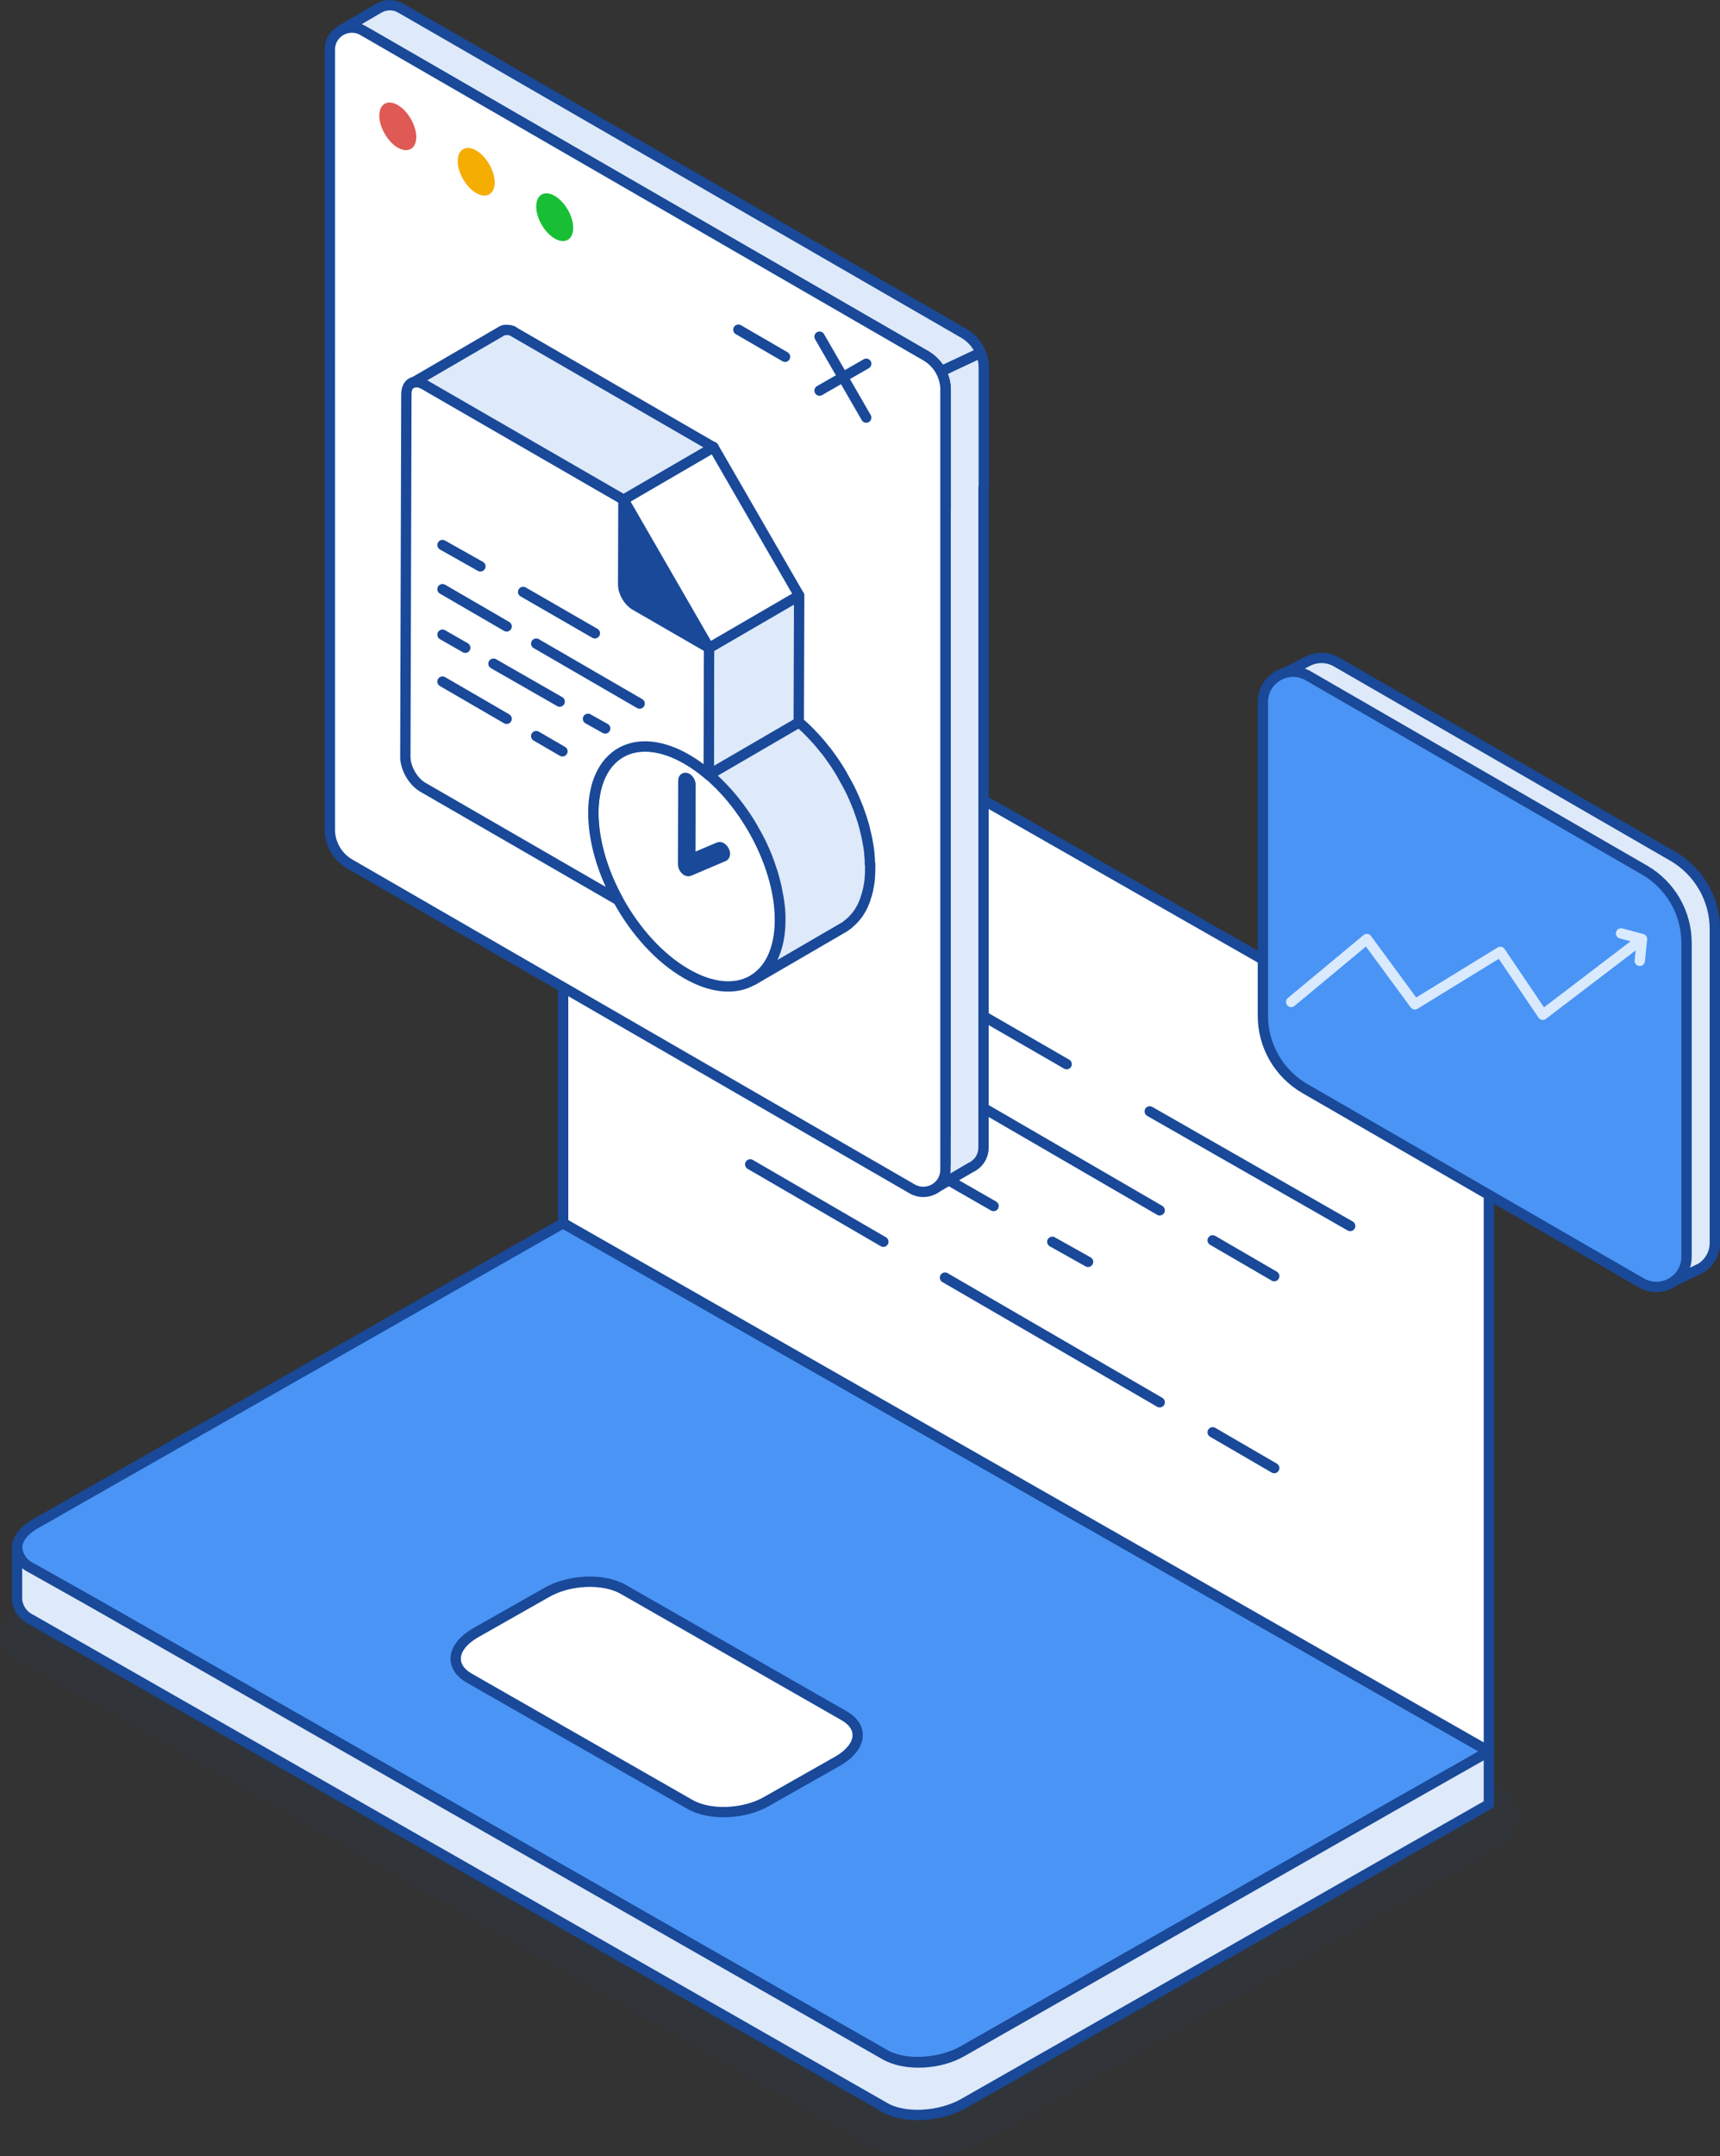 <?xml version="1.0" encoding="UTF-8"?><svg id="Layer_1" xmlns="http://www.w3.org/2000/svg" width="200.03" height="250.6" viewBox="0 0 200.03 250.6"><rect x="0" y="0" width="200.03" height="250.6" fill="#333333" stroke="none"/><defs><style>.cls-1{fill:#f4ad00;}.cls-1,.cls-2,.cls-3,.cls-4{stroke-width:0px;}.cls-5{stroke:#d9eaff;}.cls-5,.cls-6,.cls-7,.cls-8,.cls-9,.cls-10{stroke-linecap:round;stroke-linejoin:round;stroke-width:1.2px;}.cls-5,.cls-10{fill:none;}.cls-2{fill:#18bf34;}.cls-6,.cls-7,.cls-8,.cls-9,.cls-10{stroke:#194998;}.cls-6,.cls-3{fill:#194998;}.cls-7{fill:#dee9f9;}.cls-8{fill:#fff;}.cls-9{fill:#4a94f5;}.cls-3{opacity:.07;}.cls-4{fill:#df5a55;}</style></defs><path class="cls-3" d="m106.95,250.6c-2.45,0-4.7-.56-6.51-1.6L14.7,200.07l-12.67-7.12c-6.71-4.35,5.1-9.53,8.41-11.34l58.27-34.36,105.71,60.28c2.78,1.59,2.78,5.6-.01,7.18l-13.1,7.42-46.62,26.57c-2.25,1.22-5,1.9-7.73,1.9Z"/><g id="Group_4775"><path id="Path_5301" class="cls-9" d="m173.15,203.57l-11.08,6.28-50.12,28.56c-2.7,1.47-6.76,1.74-9.05.4L10.49,186.09l-6.89-3.87c-.9-.42-1.52-1.28-1.62-2.27,0-1.06.81-2.13,2.3-2.93l61.2-34.84,107.67,61.4Z"/><path id="Path_5303" class="cls-8" d="m80.22,209.72l-25.67-14.68c-2.3-1.34-2.03-3.61.68-5.21l8.24-4.67c2.7-1.6,6.75-1.74,9.05-.4l25.67,14.68c2.3,1.34,2.03,3.6-.68,5.21l-8.24,4.67c-2.7,1.6-6.76,1.73-9.05.4Z"/><path id="Path_5304" class="cls-7" d="m173.15,203.57v6.15l-61.2,34.84c-2.7,1.47-6.76,1.74-9.05.4L3.6,188.23c-.9-.42-1.52-1.28-1.62-2.27v-6.01c.11.99.72,1.85,1.62,2.27l6.89,3.87,92.41,52.73c2.3,1.34,6.35,1.2,9.05-.4l50.12-28.56,11.08-6.28Z"/></g><path class="cls-8" d="m173.15,203.57v-73.06c0-2.46-1.31-4.74-3.45-5.96l-99-56.46c-2.32-1.32-5.21.35-5.21,3.03v71.04l107.67,61.4Z"/><g id="Group_4779"><path id="Path_5312" class="cls-10" d="m133.71,129.18l23.31,13.32"/><path id="Path_5313" class="cls-10" d="m106.73,113.7l17.32,9.99"/><path id="Path_5314" class="cls-10" d="m87.25,102.38l9.16,5.16"/><path id="Path_5315" class="cls-10" d="m141.03,144.17l7.16,4.16"/><path id="Path_5316" class="cls-10" d="m109.9,126.19l24.97,14.49"/><path id="Path_5317" class="cls-10" d="m87.25,113.03l15.48,8.99"/><path id="Path_5318" class="cls-10" d="m141.03,166.48l7.16,4.16"/><path id="Path_5319" class="cls-10" d="m109.9,148.5l24.97,14.49"/><path id="Path_5320" class="cls-10" d="m87.25,135.34l15.48,8.99"/><path id="Path_5321" class="cls-10" d="m122.38,144.34l4.16,2.33"/><path id="Path_5322" class="cls-10" d="m99.57,131.02l15.98,9.16"/><path id="Path_5323" class="cls-10" d="m87.25,124.02l5.49,3.16"/></g><path class="cls-7" d="m114.06,41l-4.63,2.17c-.08-.14-.16-.27-.25-.4-.09-.17-.22-.34-.37-.48-.12-.15-.27-.3-.42-.42-.15-.15-.31-.28-.48-.37-.08-.07-.15-.12-.23-.16L42.76,3.87l-.57-.33c-.21-.12-.42-.21-.63-.26-.6-.17-1.22-.1-1.74.15l4.1-2.4.09-.05c.75-.46,1.73-.53,2.6-.03,0,0,0,0,0,0l2.28,1.31,63.21,36.49c.89.52,1.57,1.32,1.96,2.24Z"/><path class="cls-7" d="m114.38,56.67v.07h0v76.64c0,1.09-.65,1.95-1.52,2.34l-4.25,2.49-1.91-3.88,3.26-2.25V59.26l.02.02v-13.95c0-.76-.19-1.49-.55-2.15l4.63-2.18c.23.55.35,1.14.35,1.75v13.95l-.03-.02Z"/><path class="cls-7" d="m109.98,45.32v13.96l-.03-.02v76.02l-64.86-37.44c-1.42-.82-2.3-2.36-2.3-3.99V15.37l-.03-.02V3.87l64.92,37.48c.08.04.15.09.23.16.17.09.33.21.48.37.15.12.3.27.42.42.15.15.27.31.37.48.52.74.8,1.62.8,2.54Z"/><path class="cls-8" d="m109.95,45.33v90.64c0,1.97-2.12,3.2-3.85,2.23l-65.43-37.78c-1.42-.82-2.31-2.36-2.31-3.99V5.77c0-1.74,1.65-2.89,3.21-2.48.21.05.42.14.63.26l.57.33,64.89,37.48c.09.05.17.1.26.16.17.11.33.23.48.37.15.13.29.28.42.42.14.15.26.31.37.48.49.74.77,1.63.77,2.55Z"/><path class="cls-10" d="m95.31,39.13l5.43,9.41"/><path class="cls-10" d="m100.74,42.28l-5.43,3.12"/><path class="cls-10" d="m85.87,38.32l5.43,3.15"/><path class="cls-1" d="m55.38,17.49c-1.18-.68-2.15-.13-2.15,1.23s.97,3.04,2.15,3.72c1.18.68,2.15.13,2.15-1.23s-.97-3.04-2.15-3.72Z"/><path class="cls-2" d="m66.03,27.88c.84-.49.84-2.06,0-3.51-.84-1.45-2.2-2.24-3.04-1.76-.84.49-.84,2.06,0,3.51.84,1.45,2.2,2.24,3.04,1.76Z"/><path class="cls-4" d="m46.26,12.21c-1.18-.68-2.15-.13-2.15,1.23s.97,3.04,2.15,3.72c1.18.68,2.15.13,2.15-1.23s-.97-3.04-2.15-3.72Z"/><path class="cls-8" d="m90.7,106.97c-.02,6.88-4.89,9.66-10.88,6.2-3.14-1.81-5.96-4.97-7.93-8.56-1.79-3.26-2.89-6.88-2.88-10.16.02-6.88,4.89-9.66,10.88-6.2.87.5,1.72,1.11,2.54,1.81,4.76,4.06,8.29,11.04,8.27,16.91Z"/><path class="cls-6" d="m79.88,90.46c.23.13.42.46.42.73l-.02,8.7,3.32-1.41c.08-.03.18-.02.28.04.12.07.23.19.32.35.15.29.13.59-.04.66l-4.02,1.71c-.08.03-.18.01-.28-.04-.06-.04-.12-.08-.17-.14-.15-.17-.25-.39-.25-.58l.03-9.77c0-.27.19-.37.42-.24Z"/><path class="cls-7" d="m101.16,100.4s0-.02,0-.03c0-.07,0-.14,0-.21,0-.09,0-.19-.01-.28,0-.02,0-.04,0-.05,0-.08-.01-.15-.02-.23,0-.08-.01-.16-.02-.25,0-.02,0-.05,0-.07,0-.08-.02-.16-.03-.24,0-.07-.02-.15-.02-.22,0-.03,0-.06-.01-.09-.01-.08-.02-.17-.04-.25,0-.07-.02-.13-.03-.2,0-.04-.01-.07-.02-.11-.01-.09-.03-.18-.05-.27-.01-.06-.02-.12-.03-.18,0-.04-.02-.08-.02-.12-.02-.09-.04-.18-.06-.27-.01-.06-.02-.11-.03-.17,0-.04-.02-.08-.03-.13-.02-.09-.04-.19-.07-.28-.01-.06-.02-.11-.04-.17-.01-.04-.02-.09-.03-.13-.02-.09-.05-.19-.07-.28-.01-.05-.03-.11-.04-.16-.01-.04-.03-.09-.04-.13-.03-.1-.05-.19-.08-.29-.02-.05-.03-.11-.05-.16-.01-.05-.03-.09-.04-.13-.03-.09-.06-.18-.09-.27-.02-.05-.03-.1-.05-.15-.02-.05-.03-.1-.05-.15-.03-.09-.06-.18-.09-.26-.02-.05-.03-.09-.05-.14-.02-.06-.04-.11-.06-.17-.03-.08-.06-.16-.09-.25-.02-.04-.03-.08-.05-.12-.03-.06-.05-.13-.08-.19-.03-.08-.06-.16-.09-.23-.01-.03-.03-.06-.04-.1-.03-.08-.07-.15-.1-.23-.03-.07-.06-.15-.09-.22,0-.02-.02-.04-.03-.07-.04-.09-.08-.17-.12-.26-.03-.08-.07-.15-.1-.23,0-.02-.01-.03-.02-.05-.04-.09-.08-.17-.13-.26-.04-.08-.08-.17-.12-.25,0-.01-.01-.02-.02-.04-.03-.05-.05-.1-.08-.15-.07-.14-.14-.28-.22-.42-.01-.02-.02-.05-.04-.07-.02-.03-.03-.06-.05-.09-.15-.28-.3-.55-.46-.82,0,0,0-.01,0-.02,0,0,0,0,0,0-.12-.21-.25-.42-.38-.63-.04-.06-.08-.12-.12-.19-.1-.15-.19-.3-.29-.45-.02-.04-.05-.08-.07-.11-.01-.02-.03-.04-.04-.06-.19-.28-.38-.55-.58-.82-.02-.02-.03-.04-.05-.07-.03-.04-.05-.07-.08-.11-.1-.13-.19-.25-.29-.38-.03-.04-.06-.08-.1-.12-.02-.02-.04-.05-.06-.07-.08-.1-.16-.2-.24-.3-.04-.05-.08-.1-.13-.16-.01-.02-.03-.03-.04-.05-.07-.09-.15-.17-.22-.26-.05-.06-.1-.12-.15-.17-.01-.01-.02-.03-.03-.04-.08-.09-.16-.18-.24-.26-.05-.06-.1-.11-.15-.17,0,0-.02-.02-.03-.03-.09-.09-.17-.18-.26-.27-.05-.05-.1-.11-.15-.16,0,0-.01-.01-.02-.02-.15-.15-.29-.29-.44-.44,0,0,0,0,0,0,0,0,0,0-.01-.01-.15-.14-.29-.28-.44-.41,0,0-.01-.01-.02-.02-.13-.12-.27-.24-.4-.35l-10.47,6.09c.14.12.28.24.42.37.15.14.3.28.45.42,0,0,0,0,0,0,.15.14.3.29.45.44.05.06.11.11.16.17.09.09.18.18.27.28.06.07.12.13.18.2.08.09.16.17.24.26.06.07.12.14.19.21.07.09.15.17.22.26.06.07.11.13.17.2.08.1.16.2.24.3.05.06.1.13.15.19.1.13.19.25.29.38.04.06.09.11.13.17.2.27.39.54.58.82.04.06.08.12.12.17.1.15.2.3.29.45.04.06.08.12.12.19.13.21.26.42.38.63,0,0,0,.01.01.02.16.27.31.54.46.82.03.05.06.11.09.16.07.14.15.28.22.42.03.06.06.12.1.19.04.08.08.17.12.25.05.1.1.2.15.31.04.08.07.15.1.23.05.11.1.21.15.32.03.07.06.15.09.22.05.11.09.22.14.33.03.08.06.16.09.23.04.11.08.21.12.32.03.08.06.16.09.25.04.1.08.2.11.31.03.09.06.18.09.26.03.1.07.2.1.3.03.09.06.18.09.27.03.1.06.2.09.29.03.09.06.19.08.28.03.1.05.2.08.29.03.09.05.19.07.28.02.1.05.2.07.29.02.09.04.19.07.28.02.1.04.2.06.3.02.09.04.18.05.27.02.1.04.2.06.3.02.09.03.18.05.27.02.1.03.2.05.3.01.08.02.17.04.25.01.1.03.21.04.31,0,.08.02.16.03.24.01.11.02.21.03.32,0,.08.01.15.02.23,0,.11.01.22.02.33,0,.07,0,.14.01.21,0,.18,0,.35,0,.52,0,.2,0,.4-.01.6,0,.06,0,.11-.01.17,0,.13-.02.27-.03.4,0,.08-.02.15-.02.22-.01.11-.02.22-.04.33-.01.08-.02.16-.04.24-.02.1-.03.2-.05.3-.02.09-.03.17-.05.26-.02.09-.04.17-.06.26-.02.1-.05.2-.08.3-.02.08-.04.15-.07.23-.04.12-.07.23-.11.34-.02.06-.04.12-.07.18-.07.19-.15.37-.23.55-.06.14-.13.27-.2.4,0,0,0,0,0,0-.07.13-.15.25-.22.38-.02.02-.03.05-.05.07-.06.09-.12.18-.19.27-.03.03-.05.07-.08.1-.06.08-.12.15-.19.23-.02.03-.05.06-.07.08-.09.1-.18.19-.27.28-.01.01-.03.02-.04.04-.08.08-.16.15-.25.22-.03.03-.06.05-.09.08-.07.06-.15.11-.22.17-.03.02-.06.05-.09.07-.11.07-.21.14-.32.21l10.47-6.09c.11-.06.22-.13.32-.21.03-.02.06-.04.09-.07.08-.05.15-.11.22-.17.03-.03.06-.05.09-.08.08-.07.17-.14.25-.22.01-.01.03-.02.04-.04.09-.09.18-.19.27-.28.02-.03.05-.06.07-.08.06-.07.13-.15.19-.23.03-.03.05-.07.08-.1.06-.09.13-.17.19-.27.02-.02.03-.05.05-.07,0,0,.01-.01.01-.02.07-.11.14-.23.21-.35,0,0,0,0,0,0,.07-.12.13-.25.2-.38,0,0,0-.01,0-.02.08-.18.16-.36.23-.55,0-.02.01-.03.02-.05.02-.04.03-.09.04-.14.04-.11.08-.23.11-.34,0-.03.02-.06.03-.09.01-.04.02-.09.04-.14.03-.1.05-.2.08-.3,0-.04.02-.08.03-.12.01-.04.02-.09.03-.14.02-.09.04-.17.05-.26,0-.04.02-.09.03-.13,0-.05.02-.11.02-.16.01-.08.02-.16.04-.24,0-.04.01-.08.02-.12,0-.07.01-.14.02-.21,0-.07.02-.15.02-.22,0-.03,0-.06,0-.09,0-.1.01-.2.02-.31,0-.05,0-.11.01-.16,0-.01,0-.03,0-.04,0-.17.01-.35.01-.52,0-.01,0-.02,0-.03,0-.16,0-.33,0-.49Z"/><polygon class="cls-7" points="82.46 75.31 92.94 69.22 92.89 83.97 82.42 90.06 82.46 75.31"/><path class="cls-6" d="m72.5,58.05l9.97,17.26-8.61-4.97c-.76-.44-1.38-1.51-1.38-2.39l.03-9.9Z"/><polygon class="cls-8" points="72.5 58.05 82.97 51.96 92.94 69.22 82.46 75.31 72.5 58.05"/><path class="cls-8" d="m72.5,58.05l-.03,9.9c0,.88.62,1.95,1.38,2.39l8.61,4.97-.04,14.75c-.81-.69-1.66-1.3-2.54-1.81-5.99-3.46-10.86-.68-10.88,6.2,0,3.28,1.08,6.9,2.88,10.16l-22.71-13.11c-1.13-.65-2.03-2.23-2.03-3.52l.12-42.16c0-1.29.92-1.82,2.04-1.17l23.19,13.39Z"/><path class="cls-7" d="m59.78,38.57s-.04-.02-.06-.04c-.03-.02-.06-.03-.08-.04-.02,0-.04-.02-.05-.03,0,0,0,0-.01,0,0,0-.01,0-.02,0-.03-.01-.05-.02-.08-.03-.03-.01-.05-.02-.08-.03,0,0,0,0-.01,0,0,0,0,0-.01,0-.02,0-.04-.01-.06-.02-.03,0-.06-.02-.08-.02-.01,0-.03,0-.04,0,0,0-.01,0-.02,0,0,0-.02,0-.03,0-.03,0-.06-.01-.09-.01-.02,0-.04,0-.05,0,0,0-.01,0-.02,0,0,0-.01,0-.02,0-.03,0-.06,0-.1,0-.01,0-.03,0-.04,0-.01,0-.02,0-.03,0-.01,0-.02,0-.03,0-.04,0-.08,0-.12.02,0,0,0,0,0,0,0,0-.02,0-.02,0-.04,0-.08.02-.12.03,0,0,0,0,0,0-.05.02-.11.04-.15.07,0,0,0,0,0,0l-10.47,6.09s.1-.05.16-.07c.04-.01.08-.03.12-.04,0,0,.02,0,.03,0,.05,0,.1-.02.15-.02.01,0,.02,0,.03,0,.05,0,.1,0,.15,0,0,0,.01,0,.02,0,.06,0,.11.01.17.03,0,0,.01,0,.02,0,.06.01.12.03.18.05,0,0,0,0,.01,0,.06.02.13.05.19.08,0,0,0,0,.01,0,.07.03.13.07.2.1l23.19,13.39,10.47-6.09-23.19-13.39Z"/><g id="Group_4779-2"><path id="Path_5313-2" class="cls-10" d="m60.84,68.8l8.34,4.81"/><path id="Path_5314-2" class="cls-10" d="m51.46,63.35l4.41,2.48"/><path id="Path_5316-2" class="cls-10" d="m62.36,74.81l12.03,6.97"/><path id="Path_5317-2" class="cls-10" d="m51.46,68.48l7.46,4.33"/><path id="Path_5319-2" class="cls-10" d="m62.36,85.56l3.05,1.77"/><path id="Path_5320-2" class="cls-10" d="m51.46,79.22l7.46,4.33"/><path id="Path_5321-2" class="cls-10" d="m68.38,83.55l2,1.12"/><path id="Path_5322-2" class="cls-10" d="m57.39,77.14l7.7,4.41"/><path id="Path_5323-2" class="cls-10" d="m51.46,73.77l2.65,1.52"/></g><path class="cls-7" d="m149.53,78.18l2.46-1.27c1.01-.55,2.29-.63,3.44.03l39.11,22.58c3.02,1.75,4.89,4.98,4.89,8.47v36.47c0,1.29-.67,2.33-1.62,2.94l-4.29,2.06,1.56-1.59c-.31-.08-.62-.2-.92-.37l-39.11-22.58c-3.02-1.75-4.89-4.97-4.89-8.47v-36.48c0-.44.1-.84.24-1.22l-.87-.59Z"/><path class="cls-9" d="m151.76,126.53l39.11,22.58c2.34,1.35,5.27-.34,5.27-3.04v-36.47c0-3.49-1.86-6.72-4.89-8.47l-39.11-22.58c-2.34-1.35-5.27.34-5.27,3.04v36.47c0,3.49,1.86,6.72,4.89,8.47Z"/><polyline class="cls-5" points="150.16 116.46 158.96 109.15 164.54 116.74 174.48 110.64 179.42 117.95 190.96 109.15 190.7 111.68 190.96 109.15 188.52 108.49"/></svg>